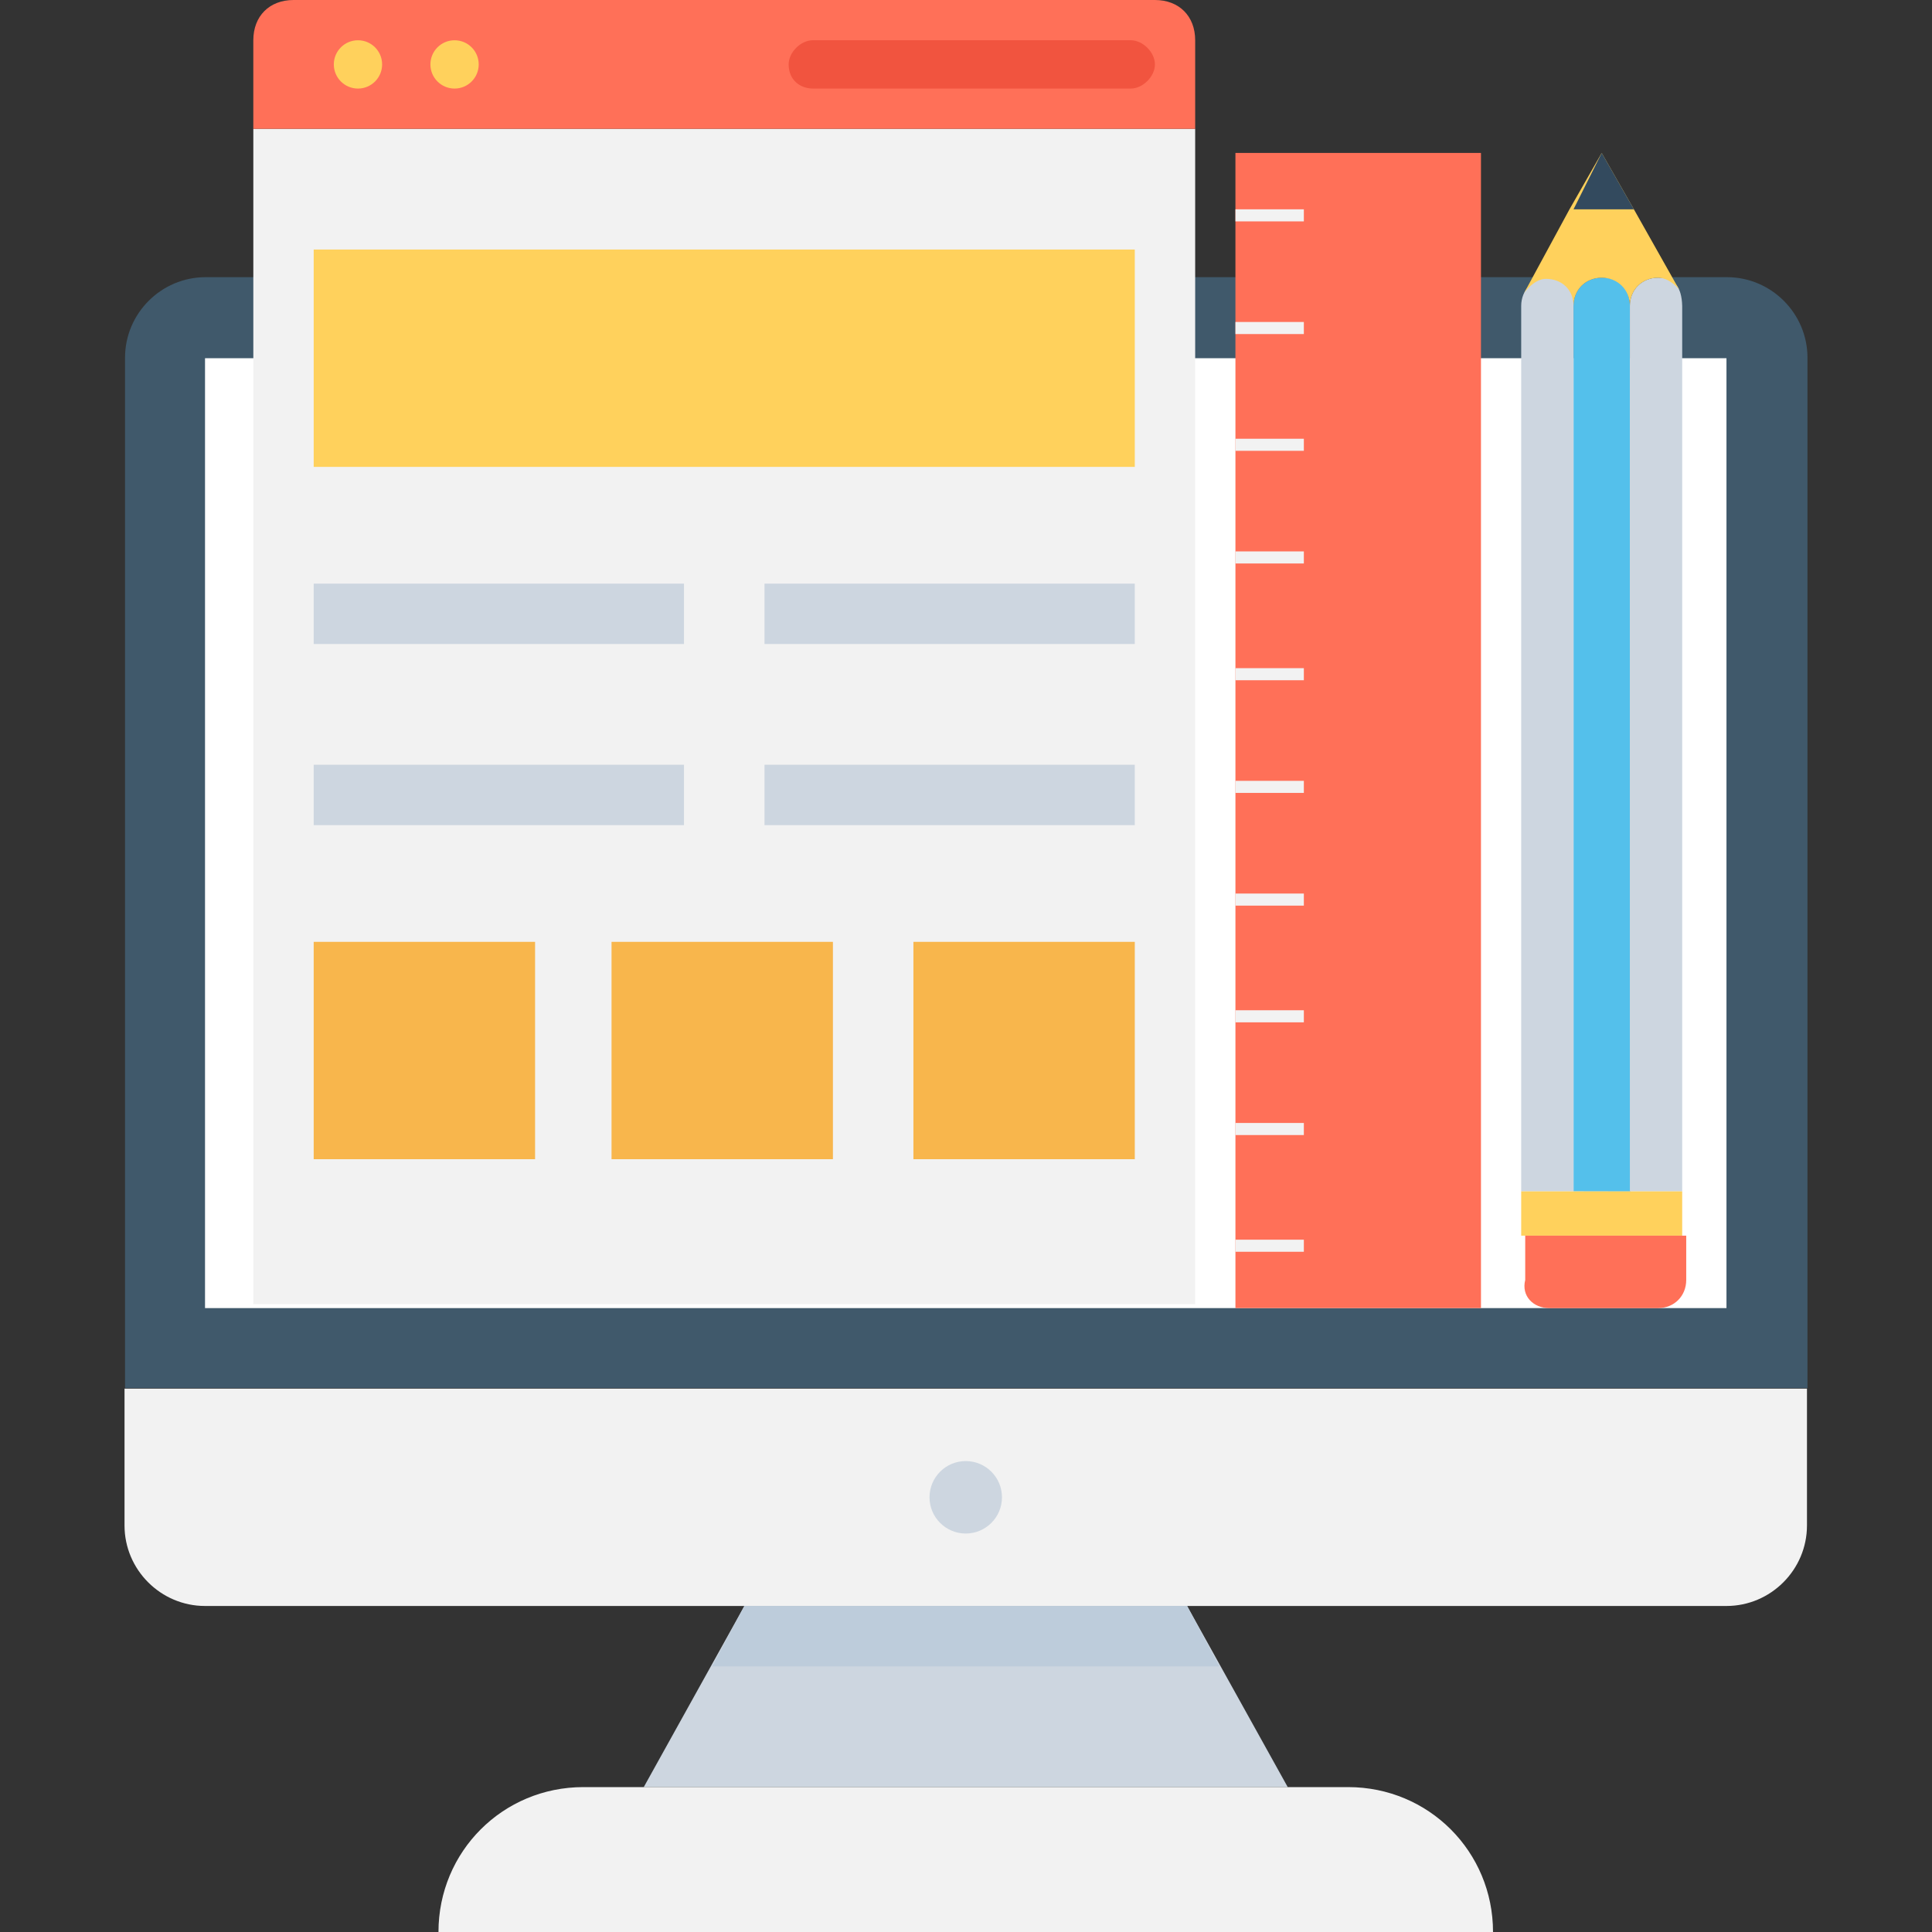 <svg xmlns="http://www.w3.org/2000/svg" xmlns:xlink="http://www.w3.org/1999/xlink" id="Capa_1" x="0px" y="0px" viewBox="0 0 512 512" style="enable-background:new 0 0 512 512;" xml:space="preserve"><rect x="0" y="0" width="512" height="512" fill="#333333" stroke="none"/><path style="fill:#F2F2F2;" d="M457.533,425.6h-403.2C42.6,425.6,33,416,33,404.267V368h445.867v36.267 C478.866,416,469.266,425.6,457.533,425.6z"></path><path style="fill:#40596B;" d="M479,367.855H33.134V94.788c0-11.733,9.6-21.333,21.333-21.333h403.2 c11.733,0,21.333,9.6,21.333,21.333L479,367.855L479,367.855z"></path><rect x="54.333" y="94.93" style="fill:#FFFFFF;" width="403.2" height="251.73"></rect><polygon style="fill:#CDD6E0;" points="341.266,473.6 170.6,473.6 197.266,425.6 314.6,425.6 "></polygon><path style="fill:#F2F2F2;" d="M395.666,512H116.2l0,0c0-21.333,17.067-38.4,38.4-38.4h202.667 C378.6,473.6,395.666,490.667,395.666,512L395.666,512z"></path><circle style="fill:#CDD6E0;" cx="255.933" cy="396.8" r="9.6"></circle><rect x="67.133" y="34.13" style="fill:#F2F2F2;" width="249.6" height="311.47"></rect><path style="fill:#FF7058;" d="M316.733,34.133h-249.6V10.667C67.133,4.267,71.4,0,77.8,0h228.267c6.4,0,10.667,4.267,10.667,10.667 v23.466H316.733z"></path><g>	<circle style="fill:#FFD15C;" cx="94.866" cy="17.07" r="6.4"></circle>	<circle style="fill:#FFD15C;" cx="120.463" cy="17.07" r="6.4"></circle></g><path style="fill:#F1543F;" d="M215.4,23.467h84.267c3.2,0,6.4-3.2,6.4-6.4l0,0c0-3.2-3.2-6.4-6.4-6.4H215.4c-3.2,0-6.4,3.2-6.4,6.4 l0,0C209,21.333,212.2,23.467,215.4,23.467z"></path><rect x="83.133" y="66.13" style="fill:#FFD15C;" width="217.6" height="57.6"></rect><g>	<rect x="83.133" y="154.67" style="fill:#CDD6E0;" width="98.13" height="16"></rect>	<rect x="83.133" y="202.67" style="fill:#CDD6E0;" width="98.13" height="16"></rect>	<rect x="202.603" y="154.67" style="fill:#CDD6E0;" width="98.13" height="16"></rect>	<rect x="202.603" y="202.67" style="fill:#CDD6E0;" width="98.13" height="16"></rect></g><g>	<rect x="83.133" y="249.6" style="fill:#F8B64C;" width="58.667" height="57.6"></rect>	<rect x="162.063" y="249.6" style="fill:#F8B64C;" width="58.667" height="57.6"></rect>	<rect x="242.063" y="249.6" style="fill:#F8B64C;" width="58.667" height="57.6"></rect></g><rect x="327.403" y="40.53" style="fill:#FF7058;" width="65.07" height="306.13"></rect><g>	<rect x="327.403" y="55.47" style="fill:#F2F2F2;" width="18.13" height="3.2"></rect>	<rect x="327.403" y="85.33" style="fill:#F2F2F2;" width="18.13" height="3.2"></rect>	<rect x="327.403" y="116.27" style="fill:#F2F2F2;" width="18.13" height="3.2"></rect>	<rect x="327.403" y="146.13" style="fill:#F2F2F2;" width="18.13" height="3.2"></rect>	<rect x="327.403" y="177.07" style="fill:#F2F2F2;" width="18.13" height="3.2"></rect>	<rect x="327.403" y="206.93" style="fill:#F2F2F2;" width="18.13" height="3.2"></rect>	<rect x="327.403" y="236.8" style="fill:#F2F2F2;" width="18.13" height="3.2"></rect>	<rect x="327.403" y="267.73" style="fill:#F2F2F2;" width="18.13" height="3.2"></rect>	<rect x="327.403" y="297.6" style="fill:#F2F2F2;" width="18.13" height="3.2"></rect>	<rect x="327.403" y="328.53" style="fill:#F2F2F2;" width="18.13" height="3.2"></rect></g><path style="fill:#54C0EB;" d="M424.466,73.6c-4.267,0-7.467,3.2-7.467,7.467v234.667l15.121,0.032l-0.171-234.922 C431.652,75.781,428.733,73.6,424.466,73.6z"></path><g>	<path style="fill:#CDD6E0;" d="M410.6,73.6c-4.267,0-7.467,3.2-7.467,7.467v234.667H417V81.067  C417.167,76.109,414.866,73.6,410.6,73.6z"></path>	<path style="fill:#CDD6E0;" d="M439.4,73.6c-4.267,0-7.467,3.2-7.467,7.467v234.667H445.8V81.067  C445.65,75.9,443.666,73.6,439.4,73.6z"></path></g><path style="fill:#FFD15C;" d="M444.996,76.741c0,0-2.396-3.141-5.595-3.141c-4.267,0-7.467,3.2-7.467,7.467 c0-4.267-3.2-7.467-7.467-7.467S417,76.8,417,81.067c0-4.267-3.064-7.17-7.331-7.17c-3.2,0-5.767,3.758-5.767,3.758l12.031-22.189 l8.533-14.933l8.533,14.933L444.996,76.741z"></path><polygon style="fill:#334A5E;" points="433,55.467 417,55.467 424.466,40.533 "></polygon><rect x="403.133" y="315.73" style="fill:#FFD15C;" width="42.667" height="11.733"></rect><path style="fill:#FF7058;" d="M410.6,346.667h28.8c4.267,0,7.467-3.2,7.467-7.467v-11.733H404.2V339.2 C403.133,343.467,406.333,346.667,410.6,346.667z"></path><polygon style="fill:#BDCCDB;" points="323.133,441.6 188.733,441.6 197.266,425.6 314.6,425.6 "></polygon><g></g><g></g><g></g><g></g><g></g><g></g><g></g><g></g><g></g><g></g><g></g><g></g><g></g><g></g><g></g></svg>